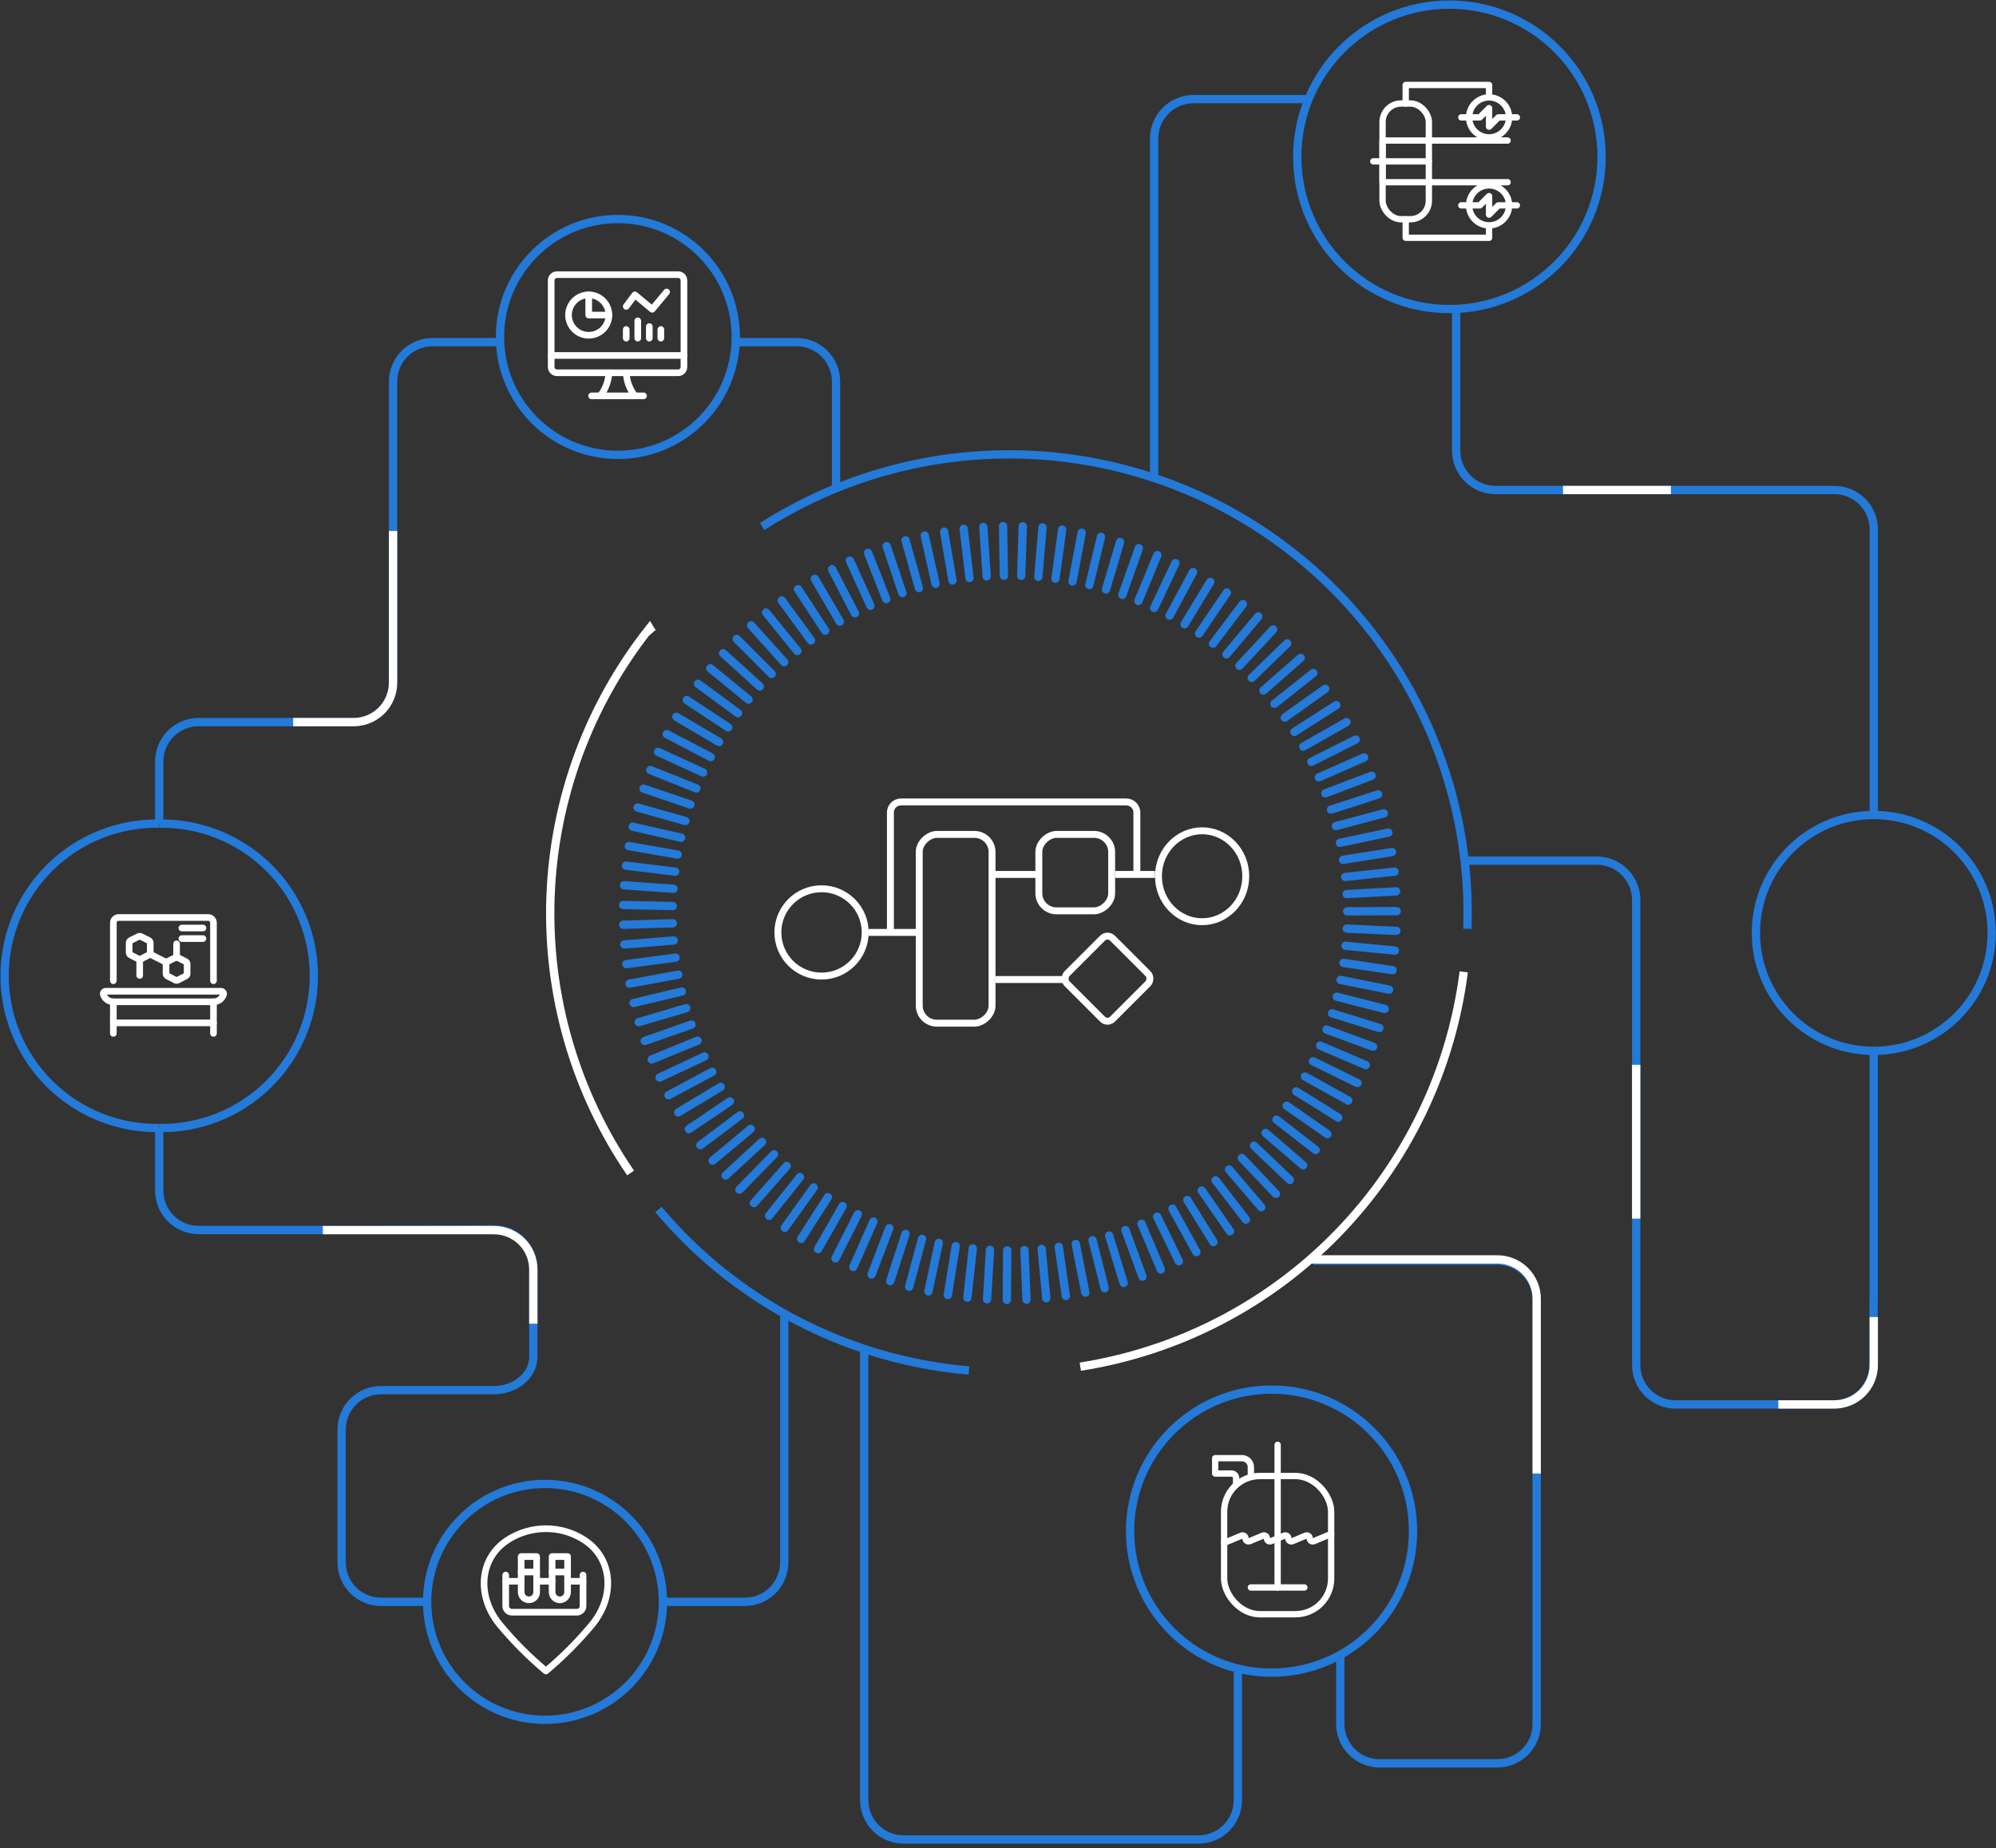 <svg width="433" height="401" viewBox="0 0 433 401" fill="none" xmlns="http://www.w3.org/2000/svg">
<rect x="0" y="0" width="433" height="401" fill="#333333" stroke="none"/>
<path d="M141.569 137.255C141.317 136.963 141.094 136.649 140.903 136.315C127.689 152.991 120.161 173.464 119.421 194.732C118.682 216 124.771 236.946 136.796 254.501" stroke="white" stroke-width="1.801"/>
<path d="M318.325 201.525C318.945 183.395 314.602 165.44 305.764 149.6C296.926 133.76 283.929 120.638 268.178 111.652C252.428 102.666 234.522 98.157 216.396 98.613C198.27 99.069 180.613 104.473 165.334 114.24" stroke="#237AD9" stroke-width="1.801"/>
<path d="M234.354 296.525C255.618 293.181 275.224 283.022 290.224 267.575C305.223 252.127 314.805 232.226 317.531 210.862" stroke="white" stroke-width="1.801"/>
<path d="M142.842 262.421C144.626 264.531 146.488 266.59 148.469 268.58C165.006 285.164 186.876 295.357 210.205 297.354" stroke="#237AD9" stroke-width="1.801"/>
<path d="M302.918 201.969L292.168 201.474" stroke="#237AD9" stroke-width="1.801" stroke-miterlimit="10" stroke-linecap="round"/>
<path d="M302.61 206.241L291.902 205.207" stroke="#237AD9" stroke-width="1.801" stroke-miterlimit="10" stroke-linecap="round"/>
<path d="M302.099 210.495L291.451 208.923" stroke="#237AD9" stroke-width="1.801" stroke-miterlimit="10" stroke-linecap="round"/>
<path d="M301.354 214.724L290.809 212.605" stroke="#237AD9" stroke-width="1.801" stroke-miterlimit="10" stroke-linecap="round"/>
<path d="M300.406 218.91L289.98 216.253" stroke="#237AD9" stroke-width="1.801" stroke-miterlimit="10" stroke-linecap="round"/>
<path d="M299.246 223.045L288.965 219.85" stroke="#237AD9" stroke-width="1.801" stroke-miterlimit="10" stroke-linecap="round"/>
<path d="M297.861 227.103L287.768 223.387" stroke="#237AD9" stroke-width="1.801" stroke-miterlimit="10" stroke-linecap="round"/>
<path d="M296.275 231.093L286.387 226.855" stroke="#237AD9" stroke-width="1.801" stroke-miterlimit="10" stroke-linecap="round"/>
<path d="M294.482 234.989L284.824 230.256" stroke="#237AD9" stroke-width="1.801" stroke-miterlimit="10" stroke-linecap="round"/>
<path d="M292.491 238.79L283.09 233.57" stroke="#237AD9" stroke-width="1.801" stroke-miterlimit="10" stroke-linecap="round"/>
<path d="M290.314 242.489L281.186 236.791" stroke="#237AD9" stroke-width="1.801" stroke-miterlimit="10" stroke-linecap="round"/>
<path d="M287.956 246.06L279.127 239.909" stroke="#237AD9" stroke-width="1.801" stroke-miterlimit="10" stroke-linecap="round"/>
<path d="M285.413 249.52L276.908 242.916" stroke="#237AD9" stroke-width="1.801" stroke-miterlimit="10" stroke-linecap="round"/>
<path d="M282.698 252.835L274.543 245.813" stroke="#237AD9" stroke-width="1.801" stroke-miterlimit="10" stroke-linecap="round"/>
<path d="M279.819 256.013L272.031 248.589" stroke="#237AD9" stroke-width="1.801" stroke-miterlimit="10" stroke-linecap="round"/>
<path d="M276.788 259.037L269.385 251.229" stroke="#237AD9" stroke-width="1.801" stroke-miterlimit="10" stroke-linecap="round"/>
<path d="M273.603 261.908L266.609 253.732" stroke="#237AD9" stroke-width="1.801" stroke-miterlimit="10" stroke-linecap="round"/>
<path d="M270.282 264.616L263.707 256.09" stroke="#237AD9" stroke-width="1.801" stroke-miterlimit="10" stroke-linecap="round"/>
<path d="M266.824 267.145L260.693 258.303" stroke="#237AD9" stroke-width="1.801" stroke-miterlimit="10" stroke-linecap="round"/>
<path d="M263.236 269.503L257.566 260.353" stroke="#237AD9" stroke-width="1.801" stroke-miterlimit="10" stroke-linecap="round"/>
<path d="M259.539 271.672L254.348 262.249" stroke="#237AD9" stroke-width="1.801" stroke-miterlimit="10" stroke-linecap="round"/>
<path d="M255.732 273.655L251.027 263.967" stroke="#237AD9" stroke-width="1.801" stroke-miterlimit="10" stroke-linecap="round"/>
<path d="M251.83 275.432L247.629 265.522" stroke="#237AD9" stroke-width="1.801" stroke-miterlimit="10" stroke-linecap="round"/>
<path d="M247.841 277.004L244.152 266.889" stroke="#237AD9" stroke-width="1.801" stroke-miterlimit="10" stroke-linecap="round"/>
<path d="M243.767 278.371L240.607 268.076" stroke="#237AD9" stroke-width="1.801" stroke-miterlimit="10" stroke-linecap="round"/>
<path d="M239.644 279.524L237.014 269.084" stroke="#237AD9" stroke-width="1.801" stroke-miterlimit="10" stroke-linecap="round"/>
<path d="M235.451 280.463L233.367 269.904" stroke="#237AD9" stroke-width="1.801" stroke-miterlimit="10" stroke-linecap="round"/>
<path d="M231.223 281.181L229.678 270.528" stroke="#237AD9" stroke-width="1.801" stroke-miterlimit="10" stroke-linecap="round"/>
<path d="M226.974 281.685L225.975 270.972" stroke="#237AD9" stroke-width="1.801" stroke-miterlimit="10" stroke-linecap="round"/>
<path d="M222.693 281.976L222.24 271.228" stroke="#237AD9" stroke-width="1.801" stroke-miterlimit="10" stroke-linecap="round"/>
<path d="M218.416 282.053L218.501 271.288" stroke="#237AD9" stroke-width="1.801" stroke-miterlimit="10" stroke-linecap="round"/>
<path d="M214.131 281.916L214.763 271.169" stroke="#237AD9" stroke-width="1.801" stroke-miterlimit="10" stroke-linecap="round"/>
<path d="M209.859 281.557L211.029 270.852" stroke="#237AD9" stroke-width="1.801" stroke-miterlimit="10" stroke-linecap="round"/>
<path d="M205.617 280.985L207.325 270.357" stroke="#237AD9" stroke-width="1.801" stroke-miterlimit="10" stroke-linecap="round"/>
<path d="M201.398 280.19L203.653 269.665" stroke="#237AD9" stroke-width="1.801" stroke-miterlimit="10" stroke-linecap="round"/>
<path d="M197.23 279.182L200.023 268.785" stroke="#237AD9" stroke-width="1.801" stroke-miterlimit="10" stroke-linecap="round"/>
<path d="M193.115 277.961L196.445 267.717" stroke="#237AD9" stroke-width="1.801" stroke-miterlimit="10" stroke-linecap="round"/>
<path d="M189.076 276.525L192.919 266.47" stroke="#237AD9" stroke-width="1.801" stroke-miterlimit="10" stroke-linecap="round"/>
<path d="M185.115 274.885L189.47 265.043" stroke="#237AD9" stroke-width="1.801" stroke-miterlimit="10" stroke-linecap="round"/>
<path d="M181.238 273.048L186.097 263.446" stroke="#237AD9" stroke-width="1.801" stroke-miterlimit="10" stroke-linecap="round"/>
<path d="M177.463 271.015L182.808 261.669" stroke="#237AD9" stroke-width="1.801" stroke-miterlimit="10" stroke-linecap="round"/>
<path d="M173.801 268.794L179.607 259.729" stroke="#237AD9" stroke-width="1.801" stroke-miterlimit="10" stroke-linecap="round"/>
<path d="M170.248 266.384L176.516 257.636" stroke="#237AD9" stroke-width="1.801" stroke-miterlimit="10" stroke-linecap="round"/>
<path d="M166.832 263.796L173.535 255.381" stroke="#237AD9" stroke-width="1.801" stroke-miterlimit="10" stroke-linecap="round"/>
<path d="M163.545 261.045L170.666 252.972" stroke="#237AD9" stroke-width="1.801" stroke-miterlimit="10" stroke-linecap="round"/>
<path d="M160.404 258.123L167.927 250.435" stroke="#237AD9" stroke-width="1.801" stroke-miterlimit="10" stroke-linecap="round"/>
<path d="M157.414 255.056L165.321 247.752" stroke="#237AD9" stroke-width="1.801" stroke-miterlimit="10" stroke-linecap="round"/>
<path d="M154.588 251.835L162.854 244.941" stroke="#237AD9" stroke-width="1.801" stroke-miterlimit="10" stroke-linecap="round"/>
<path d="M151.924 248.478L160.522 242.011" stroke="#237AD9" stroke-width="1.801" stroke-miterlimit="10" stroke-linecap="round"/>
<path d="M149.432 244.984L158.355 238.969" stroke="#237AD9" stroke-width="1.801" stroke-miterlimit="10" stroke-linecap="round"/>
<path d="M147.135 241.362L156.348 235.809" stroke="#237AD9" stroke-width="1.801" stroke-miterlimit="10" stroke-linecap="round"/>
<path d="M145.016 237.628L154.502 232.554" stroke="#237AD9" stroke-width="1.801" stroke-miterlimit="10" stroke-linecap="round"/>
<path d="M143.096 233.792L152.83 229.213" stroke="#237AD9" stroke-width="1.801" stroke-miterlimit="10" stroke-linecap="round"/>
<path d="M141.379 229.871L151.335 225.787" stroke="#237AD9" stroke-width="1.801" stroke-miterlimit="10" stroke-linecap="round"/>
<path d="M139.859 225.856L150.012 222.293" stroke="#237AD9" stroke-width="1.801" stroke-miterlimit="10" stroke-linecap="round"/>
<path d="M138.545 221.772L148.868 218.739" stroke="#237AD9" stroke-width="1.801" stroke-miterlimit="10" stroke-linecap="round"/>
<path d="M137.441 217.62L147.91 215.126" stroke="#237AD9" stroke-width="1.801" stroke-miterlimit="10" stroke-linecap="round"/>
<path d="M136.555 213.425L147.143 211.469" stroke="#237AD9" stroke-width="1.801" stroke-miterlimit="10" stroke-linecap="round"/>
<path d="M135.887 209.188L146.552 207.778" stroke="#237AD9" stroke-width="1.801" stroke-miterlimit="10" stroke-linecap="round"/>
<path d="M135.436 204.925L146.16 204.054" stroke="#237AD9" stroke-width="1.801" stroke-miterlimit="10" stroke-linecap="round"/>
<path d="M135.197 200.645L145.956 200.32" stroke="#237AD9" stroke-width="1.801" stroke-miterlimit="10" stroke-linecap="round"/>
<path d="M135.18 196.356L145.939 196.578" stroke="#237AD9" stroke-width="1.801" stroke-miterlimit="10" stroke-linecap="round"/>
<path d="M135.377 192.076L146.11 192.837" stroke="#237AD9" stroke-width="1.801" stroke-miterlimit="10" stroke-linecap="round"/>
<path d="M135.787 187.813L146.469 189.12" stroke="#237AD9" stroke-width="1.801" stroke-miterlimit="10" stroke-linecap="round"/>
<path d="M136.418 183.567L147.015 185.421" stroke="#237AD9" stroke-width="1.801" stroke-miterlimit="10" stroke-linecap="round"/>
<path d="M137.264 179.364L147.749 181.756" stroke="#237AD9" stroke-width="1.801" stroke-miterlimit="10" stroke-linecap="round"/>
<path d="M138.322 175.203L148.671 178.134" stroke="#237AD9" stroke-width="1.801" stroke-miterlimit="10" stroke-linecap="round"/>
<path d="M139.594 171.103L149.781 174.563" stroke="#237AD9" stroke-width="1.801" stroke-miterlimit="10" stroke-linecap="round"/>
<path d="M141.072 167.079L151.071 171.06" stroke="#237AD9" stroke-width="1.801" stroke-miterlimit="10" stroke-linecap="round"/>
<path d="M142.762 163.132L152.539 167.617" stroke="#237AD9" stroke-width="1.801" stroke-miterlimit="10" stroke-linecap="round"/>
<path d="M144.641 159.279L154.179 164.26" stroke="#237AD9" stroke-width="1.801" stroke-miterlimit="10" stroke-linecap="round"/>
<path d="M146.723 155.529L155.996 160.996" stroke="#237AD9" stroke-width="1.801" stroke-miterlimit="10" stroke-linecap="round"/>
<path d="M148.988 151.889L157.971 157.818" stroke="#237AD9" stroke-width="1.801" stroke-miterlimit="10" stroke-linecap="round"/>
<path d="M151.438 148.369L160.104 154.751" stroke="#237AD9" stroke-width="1.801" stroke-miterlimit="10" stroke-linecap="round"/>
<path d="M154.068 144.977L162.394 151.795" stroke="#237AD9" stroke-width="1.801" stroke-miterlimit="10" stroke-linecap="round"/>
<path d="M156.861 141.723L164.828 148.95" stroke="#237AD9" stroke-width="1.801" stroke-miterlimit="10" stroke-linecap="round"/>
<path d="M159.814 138.622L167.406 146.242" stroke="#237AD9" stroke-width="1.801" stroke-miterlimit="10" stroke-linecap="round"/>
<path d="M162.932 135.674L170.13 143.679" stroke="#237AD9" stroke-width="1.801" stroke-miterlimit="10" stroke-linecap="round"/>
<path d="M166.186 132.889L172.974 141.244" stroke="#237AD9" stroke-width="1.801" stroke-miterlimit="10" stroke-linecap="round"/>
<path d="M169.584 130.275L175.937 138.963" stroke="#237AD9" stroke-width="1.801" stroke-miterlimit="10" stroke-linecap="round"/>
<path d="M173.109 127.831L179.01 136.836" stroke="#237AD9" stroke-width="1.801" stroke-miterlimit="10" stroke-linecap="round"/>
<path d="M176.756 125.576L182.187 134.871" stroke="#237AD9" stroke-width="1.801" stroke-miterlimit="10" stroke-linecap="round"/>
<path d="M180.504 123.509L185.456 133.069" stroke="#237AD9" stroke-width="1.801" stroke-miterlimit="10" stroke-linecap="round"/>
<path d="M184.363 121.629L188.821 131.428" stroke="#237AD9" stroke-width="1.801" stroke-miterlimit="10" stroke-linecap="round"/>
<path d="M188.309 119.955L192.262 129.976" stroke="#237AD9" stroke-width="1.801" stroke-miterlimit="10" stroke-linecap="round"/>
<path d="M192.338 118.485L195.762 128.694" stroke="#237AD9" stroke-width="1.801" stroke-miterlimit="10" stroke-linecap="round"/>
<path d="M196.438 117.229L199.341 127.592" stroke="#237AD9" stroke-width="1.801" stroke-miterlimit="10" stroke-linecap="round"/>
<path d="M200.596 116.179L202.961 126.678" stroke="#237AD9" stroke-width="1.801" stroke-miterlimit="10" stroke-linecap="round"/>
<path d="M204.805 115.341L206.623 125.952" stroke="#237AD9" stroke-width="1.801" stroke-miterlimit="10" stroke-linecap="round"/>
<path d="M209.049 114.727L210.321 125.414" stroke="#237AD9" stroke-width="1.801" stroke-miterlimit="10" stroke-linecap="round"/>
<path d="M213.318 114.333L214.044 125.072" stroke="#237AD9" stroke-width="1.801" stroke-miterlimit="10" stroke-linecap="round"/>
<path d="M217.596 114.145L217.784 124.91" stroke="#237AD9" stroke-width="1.801" stroke-miterlimit="10" stroke-linecap="round"/>
<path d="M221.874 114.18L221.523 124.936" stroke="#237AD9" stroke-width="1.801" stroke-miterlimit="10" stroke-linecap="round"/>
<path d="M226.152 114.428L225.256 125.158" stroke="#237AD9" stroke-width="1.801" stroke-miterlimit="10" stroke-linecap="round"/>
<path d="M230.414 114.897L228.971 125.559" stroke="#237AD9" stroke-width="1.801" stroke-miterlimit="10" stroke-linecap="round"/>
<path d="M234.65 115.581L232.66 126.157" stroke="#237AD9" stroke-width="1.801" stroke-miterlimit="10" stroke-linecap="round"/>
<path d="M238.842 116.478L236.314 126.943" stroke="#237AD9" stroke-width="1.801" stroke-miterlimit="10" stroke-linecap="round"/>
<path d="M242.983 117.588L239.926 127.908" stroke="#237AD9" stroke-width="1.801" stroke-miterlimit="10" stroke-linecap="round"/>
<path d="M247.063 118.913L243.477 129.062" stroke="#237AD9" stroke-width="1.801" stroke-miterlimit="10" stroke-linecap="round"/>
<path d="M251.07 120.442L246.963 130.395" stroke="#237AD9" stroke-width="1.801" stroke-miterlimit="10" stroke-linecap="round"/>
<path d="M254.988 122.176L250.377 131.906" stroke="#237AD9" stroke-width="1.801" stroke-miterlimit="10" stroke-linecap="round"/>
<path d="M258.821 124.115L253.715 133.59" stroke="#237AD9" stroke-width="1.801" stroke-miterlimit="10" stroke-linecap="round"/>
<path d="M262.545 126.243L256.961 135.444" stroke="#237AD9" stroke-width="1.801" stroke-miterlimit="10" stroke-linecap="round"/>
<path d="M266.148 128.558L260.111 137.468" stroke="#237AD9" stroke-width="1.801" stroke-miterlimit="10" stroke-linecap="round"/>
<path d="M269.632 131.061L263.143 139.647" stroke="#237AD9" stroke-width="1.801" stroke-miterlimit="10" stroke-linecap="round"/>
<path d="M272.979 133.735L266.062 141.979" stroke="#237AD9" stroke-width="1.801" stroke-miterlimit="10" stroke-linecap="round"/>
<path d="M276.192 136.571L268.865 144.457" stroke="#237AD9" stroke-width="1.801" stroke-miterlimit="10" stroke-linecap="round"/>
<path d="M279.256 139.578L271.537 147.079" stroke="#237AD9" stroke-width="1.801" stroke-miterlimit="10" stroke-linecap="round"/>
<path d="M282.159 142.722L274.072 149.83" stroke="#237AD9" stroke-width="1.801" stroke-miterlimit="10" stroke-linecap="round"/>
<path d="M284.901 146.02L276.473 152.701" stroke="#237AD9" stroke-width="1.801" stroke-miterlimit="10" stroke-linecap="round"/>
<path d="M287.478 149.446L278.709 155.691" stroke="#237AD9" stroke-width="1.801" stroke-miterlimit="10" stroke-linecap="round"/>
<path d="M289.871 153L280.803 158.792" stroke="#237AD9" stroke-width="1.801" stroke-miterlimit="10" stroke-linecap="round"/>
<path d="M292.089 156.673L282.73 161.996" stroke="#237AD9" stroke-width="1.801" stroke-miterlimit="10" stroke-linecap="round"/>
<path d="M294.105 160.458L284.49 165.293" stroke="#237AD9" stroke-width="1.801" stroke-miterlimit="10" stroke-linecap="round"/>
<path d="M295.933 164.336L286.088 168.668" stroke="#237AD9" stroke-width="1.801" stroke-miterlimit="10" stroke-linecap="round"/>
<path d="M297.565 168.309L287.506 172.128" stroke="#237AD9" stroke-width="1.801" stroke-miterlimit="10" stroke-linecap="round"/>
<path d="M298.98 172.359L288.742 175.656" stroke="#237AD9" stroke-width="1.801" stroke-miterlimit="10" stroke-linecap="round"/>
<path d="M300.193 176.476L289.793 179.244" stroke="#237AD9" stroke-width="1.801" stroke-miterlimit="10" stroke-linecap="round"/>
<path d="M301.184 180.654L290.664 182.875" stroke="#237AD9" stroke-width="1.801" stroke-miterlimit="10" stroke-linecap="round"/>
<path d="M301.969 184.874L291.338 186.557" stroke="#237AD9" stroke-width="1.801" stroke-miterlimit="10" stroke-linecap="round"/>
<path d="M302.533 189.12L291.834 190.265" stroke="#237AD9" stroke-width="1.801" stroke-miterlimit="10" stroke-linecap="round"/>
<path d="M302.875 193.4L292.133 193.99" stroke="#237AD9" stroke-width="1.801" stroke-miterlimit="10" stroke-linecap="round"/>
<path d="M303.001 197.68L292.242 197.732" stroke="#237AD9" stroke-width="1.801" stroke-miterlimit="10" stroke-linecap="round"/>
<path d="M317.838 186.728H346.409C348.674 186.728 350.845 187.628 352.447 189.23C354.048 190.832 354.948 193.005 354.948 195.271V296.174C354.948 298.44 355.847 300.613 357.449 302.215C359.05 303.818 361.222 304.718 363.487 304.718H397.796C400.063 304.707 402.236 303.805 403.846 302.207C405.456 300.609 406.374 298.443 406.403 296.174V294.304C406.403 289.605 406.471 281.916 406.471 277.217V228" stroke="#237AD9" stroke-width="1.801"/>
<path d="M315.891 67.286V97.777C315.891 100.042 316.79 102.215 318.392 103.818C319.993 105.42 322.165 106.32 324.429 106.32H397.949C400.214 106.32 402.386 107.22 403.987 108.822C405.588 110.424 406.488 112.597 406.488 114.863V176.835" stroke="#237AD9" stroke-width="1.801"/>
<path d="M250.371 103.338V30.047C250.371 27.781 251.271 25.608 252.872 24.006C254.473 22.404 256.645 21.504 258.91 21.504H283.869" stroke="#237AD9" stroke-width="1.801"/>
<path d="M159.578 74.232H172.822C175.087 74.232 177.258 75.132 178.86 76.734C180.461 78.336 181.361 80.509 181.361 82.775V106.124" stroke="#237AD9" stroke-width="1.801"/>
<path d="M34.541 178.698V165.217C34.541 162.951 35.441 160.778 37.042 159.176C38.643 157.574 40.815 156.673 43.08 156.673H76.732C78.996 156.673 81.168 155.773 82.769 154.171C84.371 152.569 85.27 150.396 85.27 148.13V82.775C85.27 80.509 86.17 78.336 87.771 76.734C89.373 75.132 91.545 74.232 93.809 74.232H108.471" stroke="#237AD9" stroke-width="1.801"/>
<path d="M92.896 347.544H82.649C80.384 347.544 78.212 346.644 76.611 345.042C75.01 343.44 74.11 341.267 74.11 339.001V310.16C74.11 307.894 75.01 305.721 76.611 304.119C78.212 302.517 80.384 301.616 82.649 301.616H107.156C111.852 301.616 115.694 298.379 115.694 294.423V275.235C115.683 272.977 114.778 270.815 113.178 269.222C111.578 267.629 109.413 266.735 107.156 266.735L78.567 266.871C73.871 266.871 66.186 266.871 61.49 266.871H43.08C40.815 266.871 38.643 265.971 37.042 264.369C35.441 262.767 34.541 260.594 34.541 258.328V244.745" stroke="#237AD9" stroke-width="1.801"/>
<path d="M170.131 285.683V339.001C170.131 341.267 169.231 343.44 167.63 345.042C166.028 346.644 163.857 347.544 161.592 347.544H143.797" stroke="#237AD9" stroke-width="1.801"/>
<path d="M290.75 359.052V374.045C290.75 376.311 291.65 378.484 293.251 380.086C294.853 381.688 297.025 382.588 299.289 382.588H324.821C327.085 382.588 329.257 381.688 330.858 380.086C332.46 378.484 333.359 376.311 333.359 374.045V282.07C333.359 279.804 332.46 277.631 330.858 276.029C329.257 274.427 327.085 273.526 324.821 273.526H284.867" stroke="#237AD9" stroke-width="1.801"/>
<path d="M187.473 293.176V390.568C187.473 392.834 188.372 395.007 189.974 396.609C191.575 398.211 193.747 399.111 196.012 399.111H259.993C262.258 399.111 264.43 398.211 266.031 396.609C267.632 395.007 268.532 392.834 268.532 390.568V361.769" stroke="#237AD9" stroke-width="1.801"/>
<path d="M314.429 67.056C332.661 67.056 347.44 52.269 347.44 34.028C347.44 15.787 332.661 1 314.429 1C296.198 1 281.418 15.787 281.418 34.028C281.418 52.269 296.198 67.056 314.429 67.056Z" stroke="#237AD9" stroke-width="1.801"/>
<path d="M134.037 98.691C148.161 98.691 159.611 87.236 159.611 73.104C159.611 58.973 148.161 47.518 134.037 47.518C119.913 47.518 108.463 58.973 108.463 73.104C108.463 87.236 119.913 98.691 134.037 98.691Z" stroke="#237AD9" stroke-width="1.801"/>
<path d="M34.541 178.698C38.92 178.627 43.27 179.429 47.336 181.057C51.402 182.685 55.104 185.106 58.226 188.18C61.348 191.253 63.827 194.918 65.519 198.959C67.212 203.001 68.083 207.339 68.083 211.721C68.083 216.103 67.212 220.441 65.519 224.483C63.827 228.525 61.348 232.189 58.226 235.262C55.104 238.336 51.402 240.757 47.336 242.385C43.27 244.013 38.92 244.815 34.541 244.745" stroke="#237AD9" stroke-width="1.801"/>
<path d="M34.542 178.698C30.163 178.627 25.814 179.429 21.747 181.057C17.681 182.685 13.979 185.106 10.857 188.18C7.735 191.253 5.256 194.918 3.564 198.959C1.872 203.001 1 207.339 1 211.721C1 216.103 1.872 220.441 3.564 224.483C5.256 228.525 7.735 232.189 10.857 235.262C13.979 238.336 17.681 240.757 21.747 242.385C25.814 244.013 30.163 244.815 34.542 244.745" stroke="#237AD9" stroke-width="1.801"/>
<path d="M118.232 373.14C132.356 373.14 143.806 361.684 143.806 347.553C143.806 333.422 132.356 321.966 118.232 321.966C104.108 321.966 92.658 333.422 92.658 347.553C92.658 361.684 104.108 373.14 118.232 373.14Z" stroke="#237AD9" stroke-width="1.801"/>
<path d="M275.843 362.905C292.792 362.905 306.532 349.158 306.532 332.201C306.532 315.244 292.792 301.497 275.843 301.497C258.894 301.497 245.154 315.244 245.154 332.201C245.154 349.158 258.894 362.905 275.843 362.905Z" stroke="#237AD9" stroke-width="1.801"/>
<path d="M406.488 228C420.612 228 432.062 216.545 432.062 202.413C432.062 188.282 420.612 176.827 406.488 176.827C392.364 176.827 380.914 188.282 380.914 202.413C380.914 216.545 392.364 228 406.488 228Z" stroke="#237AD9" stroke-width="1.801"/>
<path d="M339.072 106.32H362.477" stroke="white" stroke-width="1.801"/>
<path d="M406.488 285.76V296.174C406.488 298.44 405.588 300.613 403.987 302.215C402.386 303.817 400.214 304.717 397.949 304.717H385.781" stroke="white" stroke-width="1.801"/>
<path d="M354.945 264.403V231.024" stroke="white" stroke-width="1.801"/>
<path d="M63.6 156.673H76.724C78.989 156.673 81.16 155.773 82.762 154.171C84.363 152.569 85.263 150.396 85.263 148.13V115.196" stroke="white" stroke-width="1.801"/>
<path d="M115.697 287.196V275.449C115.697 273.183 114.797 271.01 113.196 269.408C111.595 267.806 109.423 266.906 107.158 266.906H70.031" stroke="white" stroke-width="1.801"/>
<path d="M333.36 319.711V281.796C333.36 279.531 332.46 277.358 330.859 275.755C329.258 274.153 327.086 273.253 324.821 273.253H284.287" stroke="white" stroke-width="1.801"/>
<path d="M46.309 212.785V200.209C46.309 199.906 46.189 199.615 45.974 199.401C45.76 199.186 45.469 199.066 45.166 199.066H25.731C25.428 199.066 25.137 199.186 24.923 199.401C24.708 199.615 24.588 199.906 24.588 200.209V212.785" stroke="white" stroke-width="1.44" stroke-linecap="round" stroke-linejoin="round"/>
<path d="M46.311 217.357H24.59C24.108 217.357 23.638 217.204 23.248 216.921C22.858 216.638 22.567 216.238 22.418 215.78C22.395 215.696 22.392 215.607 22.41 215.522C22.427 215.436 22.464 215.356 22.517 215.287C22.571 215.219 22.64 215.163 22.719 215.126C22.798 215.088 22.884 215.069 22.971 215.071H47.93C48.017 215.069 48.104 215.088 48.183 215.125C48.262 215.162 48.331 215.218 48.385 215.286C48.439 215.355 48.476 215.436 48.494 215.521C48.511 215.607 48.508 215.695 48.486 215.78C48.336 216.239 48.045 216.638 47.654 216.922C47.264 217.205 46.794 217.358 46.311 217.357Z" stroke="white" stroke-width="1.44" stroke-linecap="round" stroke-linejoin="round"/>
<path d="M24.588 217.357V224.217" stroke="white" stroke-width="1.44" stroke-linecap="round" stroke-linejoin="round"/>
<path d="M46.31 217.357V224.217" stroke="white" stroke-width="1.44" stroke-linecap="round" stroke-linejoin="round"/>
<path d="M24.588 221.93H46.309" stroke="white" stroke-width="1.44" stroke-linecap="round" stroke-linejoin="round"/>
<path d="M28.333 204.053L30.048 203.195C30.127 203.155 30.215 203.135 30.304 203.135C30.393 203.135 30.481 203.155 30.56 203.195L32.275 204.053C32.37 204.1 32.45 204.173 32.505 204.263C32.561 204.354 32.59 204.458 32.59 204.564V206.689C32.59 206.794 32.561 206.897 32.507 206.987C32.452 207.077 32.373 207.15 32.279 207.198L30.565 208.078C30.484 208.119 30.395 208.141 30.304 208.141C30.213 208.141 30.124 208.119 30.043 208.078L28.328 207.198C28.235 207.15 28.156 207.077 28.102 206.987C28.047 206.897 28.018 206.794 28.018 206.689V204.564C28.018 204.458 28.047 204.354 28.103 204.263C28.159 204.173 28.238 204.1 28.333 204.053V204.053Z" stroke="white" stroke-width="1.44" stroke-linecap="round" stroke-linejoin="round"/>
<path d="M36.337 208.626L38.052 207.768C38.131 207.728 38.219 207.708 38.308 207.708C38.397 207.708 38.484 207.728 38.564 207.768L40.279 208.626C40.374 208.673 40.453 208.746 40.509 208.836C40.565 208.926 40.594 209.03 40.594 209.137V211.262C40.594 211.367 40.565 211.47 40.511 211.56C40.456 211.65 40.377 211.723 40.283 211.771L38.569 212.651C38.488 212.692 38.399 212.714 38.308 212.714C38.217 212.714 38.128 212.692 38.047 212.651L36.332 211.771C36.239 211.723 36.16 211.65 36.105 211.56C36.05 211.47 36.022 211.367 36.022 211.262V209.137C36.022 209.03 36.051 208.926 36.107 208.836C36.163 208.746 36.242 208.673 36.337 208.626V208.626Z" stroke="white" stroke-width="1.44" stroke-linecap="round" stroke-linejoin="round"/>
<path d="M36.112 208.829L32.504 206.993" stroke="white" stroke-width="1.44" stroke-miterlimit="10" stroke-linecap="round"/>
<path d="M30.305 208.141V211.641" stroke="white" stroke-width="1.44" stroke-linecap="round" stroke-linejoin="round"/>
<path d="M38.307 207.71V204.782" stroke="white" stroke-width="1.44" stroke-linecap="round" stroke-linejoin="round"/>
<path d="M39.451 201.352H44.024" stroke="white" stroke-width="1.44" stroke-linecap="round" stroke-linejoin="round"/>
<path d="M39.451 203.639H44.024" stroke="white" stroke-width="1.44" stroke-linecap="round" stroke-linejoin="round"/>
<path d="M118.429 331.68C121.333 331.676 124.177 332.5 126.629 334.055C133.004 338.081 133.474 346.442 128.401 352.548C125.385 356.175 122.048 359.521 118.429 362.547C114.811 359.521 111.474 356.175 108.458 352.548C103.385 346.442 103.855 338.095 110.23 334.055C112.681 332.5 115.526 331.676 118.429 331.68V331.68Z" stroke="white" stroke-width="1.44" stroke-linecap="round" stroke-linejoin="round"/>
<path d="M109.705 341.745V348.455C109.705 348.811 109.846 349.152 110.098 349.404C110.35 349.656 110.691 349.797 111.047 349.797H125.139C125.494 349.797 125.836 349.656 126.088 349.404C126.339 349.152 126.481 348.811 126.481 348.455V341.745" stroke="white" stroke-width="1.44" stroke-linecap="round" stroke-linejoin="round"/>
<path d="M109.705 343.087H113.06" stroke="white" stroke-width="1.44" stroke-linecap="round" stroke-linejoin="round"/>
<path d="M116.414 343.087H119.769" stroke="white" stroke-width="1.44" stroke-linecap="round" stroke-linejoin="round"/>
<path d="M123.125 343.087H126.48" stroke="white" stroke-width="1.44" stroke-linecap="round" stroke-linejoin="round"/>
<path d="M116.416 345.435C116.416 345.88 116.239 346.307 115.924 346.622C115.61 346.936 115.183 347.113 114.738 347.113C114.293 347.113 113.866 346.936 113.552 346.622C113.237 346.307 113.061 345.88 113.061 345.435V337.719H116.416V345.435Z" stroke="white" stroke-width="1.44" stroke-linecap="round" stroke-linejoin="round"/>
<path d="M113.061 341.074H116.416" stroke="white" stroke-width="1.44" stroke-linecap="round" stroke-linejoin="round"/>
<path d="M123.127 345.435C123.127 345.88 122.95 346.307 122.635 346.622C122.321 346.936 121.894 347.113 121.449 347.113C121.004 347.113 120.577 346.936 120.263 346.622C119.948 346.307 119.771 345.88 119.771 345.435V337.719H123.127V345.435Z" stroke="white" stroke-width="1.44" stroke-linecap="round" stroke-linejoin="round"/>
<path d="M119.771 341.074H123.127" stroke="white" stroke-width="1.44" stroke-linecap="round" stroke-linejoin="round"/>
<path d="M127.71 72.74C130.131 72.74 132.093 70.778 132.093 68.358C132.093 65.937 130.131 63.975 127.71 63.975C125.29 63.975 123.328 65.937 123.328 68.358C123.328 70.778 125.29 72.74 127.71 72.74Z" stroke="white" stroke-width="1.44" stroke-linecap="round" stroke-linejoin="round"/>
<path d="M127.711 63.975V68.358H132.093" stroke="white" stroke-width="1.44" stroke-linecap="round" stroke-linejoin="round"/>
<path d="M130.215 85.887C131.349 84.455 132.006 82.704 132.093 80.879" stroke="white" stroke-width="1.44" stroke-linecap="round" stroke-linejoin="round"/>
<path d="M137.728 85.887C136.594 84.455 135.937 82.704 135.85 80.879" stroke="white" stroke-width="1.44" stroke-linecap="round" stroke-linejoin="round"/>
<path d="M128.336 85.887H139.605" stroke="white" stroke-width="1.44" stroke-linecap="round" stroke-linejoin="round"/>
<path d="M119.572 77.123H148.371" stroke="white" stroke-width="1.44" stroke-linecap="round" stroke-linejoin="round"/>
<path d="M147.119 59.593H120.824C120.133 59.593 119.572 60.154 119.572 60.845V79.627C119.572 80.318 120.133 80.879 120.824 80.879H147.119C147.81 80.879 148.371 80.318 148.371 79.627V60.845C148.371 60.154 147.81 59.593 147.119 59.593Z" stroke="white" stroke-width="1.44" stroke-linecap="round" stroke-linejoin="round"/>
<path d="M135.85 66.48L137.728 63.975L141.484 67.106L144.614 63.349" stroke="white" stroke-width="1.44" stroke-linecap="round" stroke-linejoin="round"/>
<path d="M143.361 73.366V71.488" stroke="white" stroke-width="1.44" stroke-linecap="round" stroke-linejoin="round"/>
<path d="M140.857 73.366V70.862" stroke="white" stroke-width="1.44" stroke-linecap="round" stroke-linejoin="round"/>
<path d="M138.354 73.366V69.61" stroke="white" stroke-width="1.44" stroke-linecap="round" stroke-linejoin="round"/>
<path d="M135.85 73.366V71.488" stroke="white" stroke-width="1.44" stroke-linecap="round" stroke-linejoin="round"/>
<path d="M304.947 22.456V18.437H323.031V20.446M304.947 47.572V51.59H323.031V49.581" stroke="white" stroke-width="1.372" stroke-linecap="round" stroke-linejoin="round"/>
<rect x="299.924" y="22.456" width="10.046" height="25.116" rx="4.019" stroke="white" stroke-width="1.372" stroke-linecap="round" stroke-linejoin="round"/>
<path d="M327.049 30.493H299.924V39.535H327.049" stroke="white" stroke-width="1.372" stroke-linecap="round" stroke-linejoin="round"/>
<path d="M297.914 35.014L309.97 35.014" stroke="white" stroke-width="1.372" stroke-linecap="round" stroke-linejoin="round"/>
<circle cx="323.031" cy="25.47" r="4.337" stroke="white" stroke-width="1.372" stroke-linecap="round" stroke-linejoin="round"/>
<circle cx="323.031" cy="44.558" r="4.337" stroke="white" stroke-width="1.372" stroke-linecap="round" stroke-linejoin="round"/>
<path d="M317.002 25.47H321.021L323.03 23.46V27.479L325.039 25.47H329.058" stroke="white" stroke-width="1.372" stroke-linecap="round" stroke-linejoin="round"/>
<path d="M317.002 44.558H321.021L323.03 42.549V46.567L325.039 44.558H329.058" stroke="white" stroke-width="1.372" stroke-linecap="round" stroke-linejoin="round"/>
<mask id="path-191-inside-1_3049_28" fill="white">
<rect x="395.086" y="187.634" width="16.005" height="29.724" rx="1.143"/>
</mask>
<rect x="395.086" y="187.634" width="16.005" height="29.724" rx="1.143" stroke="white" stroke-width="2.972" mask="url(#path-191-inside-1_3049_28)"/>
<mask id="path-192-inside-2_3049_28" fill="white">
<rect x="409.947" y="189.92" width="6.859" height="6.859" rx="1.143"/>
</mask>
<rect x="409.947" y="189.92" width="6.859" height="6.859" rx="1.143" stroke="white" stroke-width="2.972" mask="url(#path-192-inside-2_3049_28)"/>
<mask id="path-193-inside-3_3049_28" fill="white">
<rect x="409.947" y="199.066" width="6.859" height="6.859" rx="1.143"/>
</mask>
<rect x="409.947" y="199.066" width="6.859" height="6.859" rx="1.143" stroke="white" stroke-width="2.972" mask="url(#path-193-inside-3_3049_28)"/>
<mask id="path-194-inside-4_3049_28" fill="white">
<rect x="409.947" y="208.212" width="6.859" height="6.859" rx="1.143"/>
</mask>
<rect x="409.947" y="208.212" width="6.859" height="6.859" rx="1.143" stroke="white" stroke-width="2.972" mask="url(#path-194-inside-4_3049_28)"/>
<rect x="265.553" y="320.247" width="23.216" height="29.988" rx="7.739" stroke="white" stroke-width="1.372"/>
<path d="M271.356 320.247V318.313C271.356 317.244 270.49 316.378 269.421 316.378H263.617V319.714H267.183C267.717 319.714 268.15 320.147 268.15 320.681V322.182" stroke="white" stroke-width="1.372" stroke-linecap="round" stroke-linejoin="round"/>
<path d="M265.553 334.757L269.303 333.195C269.728 333.018 270.196 333.33 270.196 333.79V333.79C270.196 334.25 270.664 334.562 271.089 334.385L273.946 333.195C274.371 333.018 274.839 333.33 274.839 333.79V333.79C274.839 334.25 275.307 334.562 275.732 334.385L278.59 333.195C279.014 333.018 279.482 333.33 279.482 333.79V333.79C279.482 334.25 279.951 334.562 280.375 334.385L283.233 333.195C283.658 333.018 284.126 333.33 284.126 333.79V333.79C284.126 334.25 284.594 334.562 285.019 334.385L288.769 332.823" stroke="white" stroke-width="1.372" stroke-linecap="round" stroke-linejoin="round"/>
<path d="M277.16 313.476V344.431" stroke="white" stroke-width="1.372" stroke-linecap="round" stroke-linejoin="round"/>
<path d="M271.355 344.431H282.964" stroke="white" stroke-width="1.372" stroke-linecap="round" stroke-linejoin="round"/>
<path d="M188.443 202.305L199.451 202.305" stroke="white" stroke-width="1.5"/>
<path d="M215.176 189.725L225.397 189.725" stroke="white" stroke-width="1.5"/>
<path d="M215.961 212.527L230.9 212.527" stroke="white" stroke-width="1.5"/>
<path d="M241.908 189.725L250.557 189.725" stroke="white" stroke-width="1.5"/>
<path d="M193.159 202.305L193.159 176.286C193.159 175.024 194.183 174 195.446 174L244.339 174C245.601 174 246.625 175.024 246.625 176.286L246.625 189.658" stroke="white" stroke-width="1.5"/>
<circle cx="178.221" cy="202.305" r="9.471" stroke="white" stroke-width="1.5"/>
<path d="M270.249 190.118C270.249 195.593 265.982 199.983 260.778 199.983C255.574 199.983 251.307 195.593 251.307 190.118C251.307 184.643 255.574 180.254 260.778 180.254C265.982 180.254 270.249 184.643 270.249 190.118Z" stroke="white" stroke-width="1.5"/>
<rect x="215.211" y="181.04" width="40.958" height="15.798" rx="3.823" transform="rotate(90 215.211 181.04)" stroke="white" stroke-width="1.5"/>
<rect x="241.158" y="181.04" width="16.584" height="15.798" rx="3.823" transform="rotate(90 241.158 181.04)" stroke="white" stroke-width="1.5"/>
<rect x="240.256" y="202.474" width="13.955" height="13.955" rx="1.536" transform="rotate(45 240.256 202.474)" stroke="white" stroke-width="1.5"/>
</svg>

